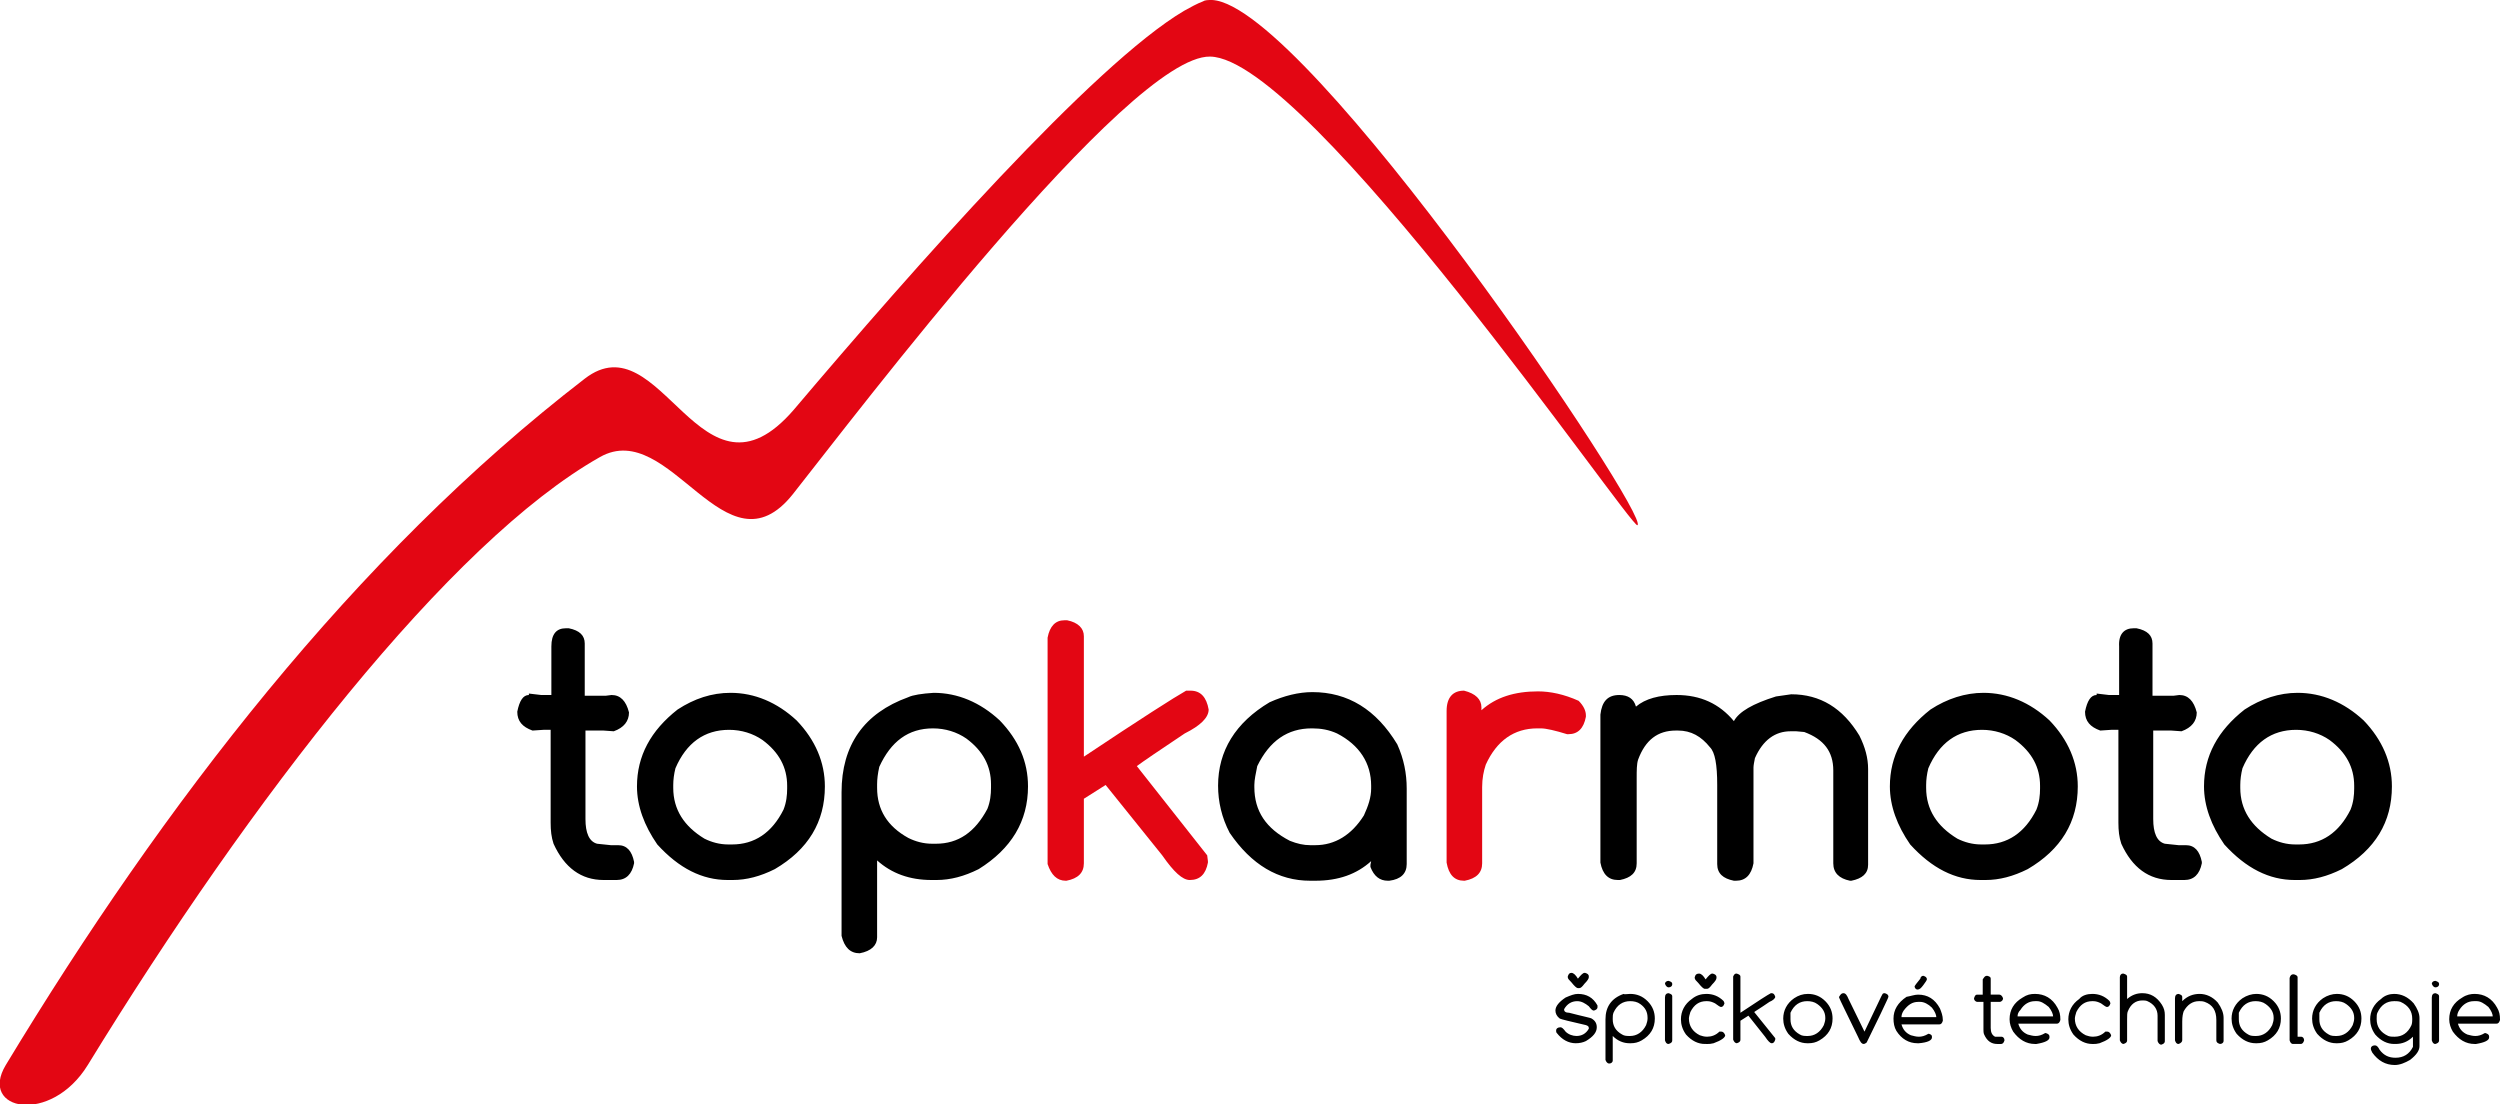 <?xml version="1.0" encoding="utf-8"?>
<!-- Generator: Adobe Illustrator 26.0.2, SVG Export Plug-In . SVG Version: 6.00 Build 0)  -->
<svg version="1.1" id="Vrstva_1" xmlns="http://www.w3.org/2000/svg" xmlns:xlink="http://www.w3.org/1999/xlink" x="0px" y="0px"
	 viewBox="0 0 344.6 152.2" style="enable-background:new 0 0 344.6 152.2;" xml:space="preserve">
<style type="text/css">
	.st0{fill-rule:evenodd;clip-rule:evenodd;fill:#E30613;}
	.st1{fill:#E30613;}
</style>
<g>
	<path d="M217.5,137c1.2,0,2.1,0.5,2.7,1.6l0,0.2v0c0,0.3-0.2,0.4-0.5,0.5c-0.2,0-0.4-0.2-0.7-0.6c-0.5-0.4-1-0.7-1.6-0.7
		c-0.8,0-1.4,0.4-1.8,1.1l0,0.1c0,0.2,0.2,0.4,0.7,0.4c1.9,0.5,3,0.7,3.1,0.8c0.5,0.3,0.7,0.7,0.7,1.2v0c0,0.7-0.5,1.3-1.5,1.9
		c-0.4,0.2-0.9,0.3-1.4,0.3c-1,0-1.9-0.5-2.6-1.4c-0.1-0.1-0.1-0.2-0.1-0.3V142c0-0.2,0.2-0.4,0.6-0.4c0.2,0,0.4,0.2,0.7,0.6
		c0.4,0.4,1,0.6,1.5,0.6c0.7,0,1.3-0.3,1.7-1l0-0.1v0c0-0.2-0.1-0.3-0.4-0.4c-2.2-0.5-3.4-0.8-3.6-0.9c-0.4-0.3-0.6-0.7-0.6-1.1
		c0-0.6,0.5-1.2,1.4-1.8C216.5,137.2,217,137,217.5,137L217.5,137z M216.6,134.1L216.6,134.1c0.3,0,0.6,0.3,0.9,0.8h0
		c0.4-0.5,0.7-0.8,0.9-0.8h0.1c0.3,0.1,0.5,0.2,0.5,0.5v0.1c0,0.2-0.2,0.5-0.6,0.9c-0.3,0.4-0.5,0.6-0.7,0.6h-0.2
		c-0.2,0-0.5-0.3-0.9-0.8c-0.3-0.3-0.5-0.5-0.5-0.7v-0.1C216.2,134.3,216.3,134.1,216.6,134.1L216.6,134.1z M224.7,137
		c0.9,0,1.7,0.3,2.4,1c0.7,0.7,1,1.5,1,2.4c0,1.3-0.6,2.3-1.8,3c-0.5,0.3-1,0.4-1.5,0.4h-0.2c-0.8,0-1.6-0.3-2.3-1v3.4
		c0,0.2-0.2,0.4-0.5,0.4c-0.2,0-0.4-0.2-0.5-0.5v-5.6c0-1.7,0.8-2.9,2.5-3.5C223.9,137.1,224.3,137,224.7,137L224.7,137z
		 M222.3,140.4v0.1c0,0.9,0.4,1.6,1.3,2.1c0.3,0.2,0.7,0.2,1,0.2h0.1c0.9,0,1.7-0.5,2.2-1.5c0.1-0.3,0.2-0.6,0.2-0.9v-0.1
		c0-0.8-0.3-1.4-1-1.9c-0.4-0.3-0.9-0.4-1.4-0.4c-1,0-1.8,0.5-2.3,1.6C222.3,139.9,222.3,140.1,222.3,140.4L222.3,140.4z M230,135.2
		c0.3,0.1,0.5,0.2,0.5,0.4v0.1c0,0.2-0.2,0.4-0.5,0.4c-0.2,0-0.4-0.2-0.5-0.5C229.5,135.4,229.7,135.2,230,135.2L230,135.2z
		 M230,136.9c0.3,0.1,0.5,0.2,0.5,0.4v6.1c0,0.3-0.2,0.4-0.5,0.5h0c-0.3,0-0.4-0.2-0.5-0.5v-5.9C229.5,137.1,229.7,136.9,230,136.9
		L230,136.9z M235.2,137c0.9,0,1.7,0.3,2.4,1c0,0.1,0.1,0.2,0.1,0.3v0c-0.1,0.3-0.2,0.5-0.5,0.5h0c-0.1,0-0.4-0.2-0.8-0.5
		c-0.4-0.2-0.7-0.3-1.1-0.3h-0.1c-1,0-1.7,0.5-2.2,1.5c-0.1,0.3-0.2,0.7-0.2,0.9c0,1,0.5,1.8,1.5,2.3c0.3,0.1,0.6,0.2,1,0.2
		c0.6,0,1.2-0.2,1.7-0.7l0.2,0h0.1c0.2,0,0.4,0.2,0.5,0.5v0c0,0.3-0.5,0.7-1.6,1.1c-0.4,0.1-0.6,0.1-0.8,0.1H235
		c-0.9,0-1.8-0.4-2.6-1.3c-0.5-0.7-0.7-1.4-0.7-2.1c0-1.1,0.5-2.1,1.5-2.8C233.8,137.2,234.5,137,235.2,137L235.2,137z M234.2,134.2
		L234.2,134.2c0.3,0,0.6,0.3,0.9,0.8h0c0.4-0.5,0.7-0.8,0.9-0.8h0.1c0.3,0.1,0.5,0.2,0.5,0.5v0.1c0,0.2-0.2,0.5-0.6,0.9
		c-0.3,0.4-0.5,0.6-0.7,0.6H235c-0.2,0-0.5-0.3-0.9-0.8c-0.3-0.3-0.5-0.5-0.5-0.7v-0.1C233.7,134.3,233.9,134.2,234.2,134.2
		L234.2,134.2z M239.3,134.2h0.1c0.3,0.1,0.5,0.2,0.5,0.4v5c2.4-1.6,3.8-2.5,4.2-2.7h0.1c0.3,0,0.4,0.2,0.5,0.5
		c0,0.2-0.3,0.5-0.8,0.7c-1.3,0.9-2,1.3-2.1,1.4v0l2.9,3.6l0,0.2v0c-0.1,0.3-0.2,0.5-0.5,0.5h0c-0.2,0-0.5-0.3-0.9-0.9l-2.3-2.9h0
		l-1.1,0.7v2.6c0,0.3-0.2,0.4-0.5,0.5h0c-0.2,0-0.4-0.2-0.5-0.5v-8.7C239,134.4,239.1,134.2,239.3,134.2L239.3,134.2z M249.2,137
		c0.9,0,1.7,0.3,2.4,1c0.7,0.7,1,1.5,1,2.4c0,1.3-0.6,2.3-1.8,3c-0.5,0.3-1,0.4-1.5,0.4h-0.2c-0.9,0-1.8-0.4-2.6-1.3
		c-0.5-0.7-0.7-1.4-0.7-2.1c0-1.1,0.5-2.1,1.5-2.8C247.9,137.2,248.5,137,249.2,137L249.2,137z M246.8,140.4v0.1
		c0,0.9,0.4,1.6,1.3,2.1c0.3,0.2,0.7,0.2,1,0.2h0.1c0.9,0,1.7-0.5,2.2-1.5c0.1-0.3,0.2-0.6,0.2-0.9v-0.1c0-0.8-0.4-1.4-1.1-1.9
		c-0.4-0.3-0.9-0.4-1.4-0.4c-1,0-1.8,0.5-2.3,1.6C246.8,139.9,246.8,140.2,246.8,140.4L246.8,140.4z M254.1,136.9L254.1,136.9
		c0.3,0,0.5,0.3,0.7,0.8l2.2,4.5c1.6-3.3,2.4-5.1,2.5-5.2c0.1-0.1,0.2-0.1,0.3-0.1c0.3,0.1,0.5,0.2,0.5,0.5v0c0,0.1-0.4,0.9-1.1,2.4
		l-1.9,3.9c-0.1,0.1-0.3,0.2-0.4,0.2h0c-0.3,0-0.5-0.3-0.8-1c-1.6-3.3-2.5-5.1-2.6-5.4v-0.1C253.7,137.1,253.8,136.9,254.1,136.9
		L254.1,136.9z M265.1,134.5c0.3,0.1,0.5,0.2,0.5,0.5v0c0,0.1-0.2,0.4-0.5,0.8c-0.3,0.4-0.5,0.6-0.8,0.6h0c-0.2,0-0.4-0.2-0.4-0.5
		V136c0-0.1,0.3-0.5,0.8-1.1C264.7,134.7,264.9,134.5,265.1,134.5L265.1,134.5z M264.4,137.1c1.3,0,2.3,0.6,3,1.9
		c0.2,0.5,0.4,1,0.4,1.6v0.1c-0.1,0.3-0.2,0.5-0.5,0.5h-5.2c0.2,0.7,0.6,1.2,1.3,1.5c0.4,0.1,0.7,0.2,1.1,0.2c0.4,0,0.8-0.1,1.3-0.4
		h0.1c0.3,0.1,0.4,0.2,0.4,0.4v0.1c0,0.4-0.6,0.7-1.8,0.8h-0.2c-1.2,0-2.2-0.6-2.9-1.7c-0.3-0.5-0.4-1.1-0.4-1.7
		c0-1.2,0.6-2.2,1.8-3C263.4,137.3,263.9,137.1,264.4,137.1L264.4,137.1z M262.1,140.2h4.8c0-0.3-0.2-0.8-0.6-1.3
		c-0.5-0.5-1.1-0.8-1.6-0.8h-0.3c-0.8,0-1.4,0.4-2,1.2C262.2,139.6,262.1,139.9,262.1,140.2L262.1,140.2z M273.9,134.5L273.9,134.5
		c0.4,0.1,0.5,0.2,0.5,0.4v2.2h1l0.2,0c0.2,0,0.4,0.2,0.5,0.5c0,0.2-0.1,0.4-0.4,0.5l-0.4,0h-0.9v3.6c0,0.6,0.2,1,0.6,1.2l0.6,0h0.3
		c0.2,0,0.4,0.2,0.4,0.5v0c-0.1,0.3-0.2,0.5-0.5,0.5h-0.5c-0.8,0-1.4-0.4-1.8-1.3c-0.1-0.2-0.1-0.5-0.1-0.7v-3.8h-0.5l-0.4,0
		c-0.3-0.1-0.4-0.3-0.4-0.5c0.1-0.3,0.2-0.5,0.4-0.5v0l0.2,0h0.6V135C273.5,134.7,273.6,134.5,273.9,134.5L273.9,134.5z M280.5,137
		c1.3,0,2.4,0.6,3.1,1.9c0.3,0.5,0.4,1,0.4,1.6v0.1c-0.1,0.3-0.2,0.5-0.5,0.5h-5.3c0.2,0.7,0.6,1.2,1.3,1.5c0.4,0.1,0.7,0.2,1.1,0.2
		c0.4,0,0.8-0.1,1.3-0.4h0.1c0.3,0.1,0.5,0.2,0.5,0.5v0.1c0,0.4-0.6,0.7-1.8,0.9h-0.2c-1.2,0-2.2-0.6-3-1.7
		c-0.3-0.5-0.5-1.1-0.5-1.7c0-1.3,0.6-2.3,1.8-3C279.4,137.1,279.9,137,280.5,137L280.5,137z M278.1,140.1h4.9
		c0-0.3-0.2-0.8-0.6-1.3c-0.6-0.5-1.1-0.8-1.6-0.8h-0.3c-0.8,0-1.5,0.4-2,1.2C278.2,139.5,278.1,139.8,278.1,140.1L278.1,140.1z
		 M288.4,137c0.9,0,1.7,0.3,2.4,1c0,0.1,0.1,0.2,0.1,0.3v0c-0.1,0.3-0.2,0.5-0.5,0.5h0c-0.1,0-0.4-0.2-0.8-0.5
		c-0.4-0.2-0.7-0.3-1.1-0.3h-0.1c-1,0-1.7,0.5-2.2,1.5c-0.1,0.3-0.2,0.7-0.2,0.9c0,1,0.5,1.8,1.5,2.3c0.3,0.1,0.6,0.2,1,0.2
		c0.6,0,1.2-0.2,1.7-0.7l0.2,0h0.1c0.2,0,0.4,0.2,0.5,0.5v0c0,0.3-0.5,0.7-1.6,1.1c-0.4,0.1-0.6,0.1-0.8,0.1h-0.2
		c-0.9,0-1.8-0.4-2.6-1.3c-0.5-0.7-0.7-1.4-0.7-2.1c0-1.1,0.5-2.1,1.5-2.8C287,137.2,287.7,137,288.4,137L288.4,137z M292.6,134.2
		h0.1c0.3,0.1,0.5,0.2,0.5,0.4v3.1c0.7-0.6,1.4-0.8,2.1-0.8c1.1,0,2,0.5,2.7,1.6c0.3,0.5,0.4,0.9,0.4,1.4v3.6c0,0.3-0.2,0.4-0.5,0.5
		h0c-0.2,0-0.4-0.2-0.5-0.5V140c0-0.9-0.5-1.6-1.4-2c-0.2-0.1-0.5-0.1-0.7-0.1c-0.9,0-1.6,0.5-2,1.5c-0.1,0.2-0.1,0.6-0.1,1.1v2.9
		c0,0.3-0.2,0.4-0.5,0.5h0c-0.2,0-0.4-0.2-0.5-0.5v-8.7C292.2,134.4,292.4,134.2,292.6,134.2L292.6,134.2z M300.3,137
		c0.3,0.1,0.5,0.2,0.5,0.4v0.6c0.7-0.7,1.5-1,2.4-1c0.9,0,1.8,0.4,2.5,1.2c0.5,0.7,0.8,1.4,0.8,2.1v3.2c0,0.2-0.2,0.4-0.5,0.4h0
		c-0.3-0.1-0.5-0.2-0.5-0.5v-2.8c0-1.3-0.5-2.1-1.6-2.5c-0.3-0.1-0.5-0.1-0.7-0.1h-0.1c-0.9,0-1.6,0.5-2.1,1.4
		c-0.1,0.3-0.2,0.7-0.2,1.4v2.6c0,0.2-0.2,0.4-0.5,0.5h0c-0.3,0-0.4-0.2-0.5-0.5v-5.8C299.8,137.2,300,137,300.3,137L300.3,137z
		 M311,137c0.9,0,1.7,0.3,2.4,1c0.7,0.7,1,1.5,1,2.4c0,1.3-0.6,2.3-1.8,3c-0.5,0.3-1,0.4-1.5,0.4h-0.2c-0.9,0-1.8-0.4-2.6-1.3
		c-0.5-0.7-0.7-1.4-0.7-2.1c0-1.1,0.5-2.1,1.5-2.8C309.7,137.2,310.4,137,311,137L311,137z M308.6,140.4v0.1c0,0.9,0.4,1.6,1.3,2.1
		c0.3,0.2,0.7,0.2,1,0.2h0.1c0.9,0,1.7-0.5,2.2-1.5c0.1-0.3,0.2-0.6,0.2-0.9v-0.1c0-0.8-0.4-1.4-1.1-1.9c-0.4-0.3-0.9-0.4-1.4-0.4
		c-1,0-1.8,0.5-2.3,1.6C308.6,139.9,308.6,140.2,308.6,140.4L308.6,140.4z M316.1,134.3h0.1c0.3,0.1,0.5,0.2,0.5,0.4v8.2h0.5
		c0.2,0,0.4,0.2,0.4,0.5v0c-0.1,0.3-0.2,0.5-0.5,0.5h-1c-0.3,0-0.4-0.2-0.5-0.5v-8.6C315.7,134.4,315.9,134.3,316.1,134.3
		L316.1,134.3z M322.1,137c0.9,0,1.7,0.3,2.4,1c0.7,0.7,1,1.5,1,2.4c0,1.3-0.6,2.3-1.8,3c-0.5,0.3-1,0.4-1.5,0.4H322
		c-0.9,0-1.8-0.4-2.6-1.3c-0.5-0.7-0.7-1.4-0.7-2.1c0-1.1,0.5-2.1,1.5-2.8C320.8,137.2,321.5,137,322.1,137L322.1,137z M319.7,140.4
		v0.1c0,0.9,0.4,1.6,1.3,2.1c0.3,0.2,0.7,0.2,1,0.2h0.1c0.9,0,1.7-0.5,2.2-1.5c0.1-0.3,0.2-0.6,0.2-0.9v-0.1c0-0.8-0.4-1.4-1.1-1.9
		c-0.4-0.3-0.9-0.4-1.4-0.4c-1,0-1.8,0.5-2.3,1.6C319.7,139.9,319.7,140.2,319.7,140.4L319.7,140.4z M330,137c1,0,1.9,0.4,2.7,1.3
		c0.5,0.7,0.8,1.4,0.8,2l0,0.9v3c0,0.6-0.4,1.2-1.3,1.9c-0.7,0.4-1.4,0.7-2.1,0.7c-1.3,0-2.3-0.6-3.1-1.7c-0.1-0.2-0.2-0.4-0.2-0.5
		v-0.1c0-0.2,0.2-0.4,0.5-0.4h0.1c0.2,0,0.4,0.2,0.6,0.6c0.6,0.8,1.3,1.1,2.2,1.1c1.1,0,1.9-0.5,2.4-1.5l0-0.3v-1.1
		c-0.7,0.7-1.5,1-2.4,1h-0.2c-0.9,0-1.8-0.4-2.6-1.3c-0.5-0.7-0.7-1.4-0.7-2.1c0-1.1,0.5-2.1,1.5-2.8C328.7,137.2,329.4,137,330,137
		L330,137z M327.6,140.4v0.1c0,1,0.5,1.8,1.6,2.3c0.3,0.1,0.5,0.1,0.8,0.1h0.1c1,0,1.8-0.5,2.3-1.6c0.1-0.3,0.1-0.6,0.1-0.7v-0.2
		c0-1-0.5-1.8-1.6-2.3c-0.3-0.1-0.6-0.1-0.8-0.1H330c-1,0-1.8,0.5-2.3,1.6C327.6,139.8,327.6,140.1,327.6,140.4L327.6,140.4z
		 M335.7,135.2c0.3,0.1,0.5,0.2,0.5,0.4v0.1c0,0.2-0.2,0.4-0.5,0.4c-0.2,0-0.4-0.2-0.5-0.5C335.2,135.4,335.4,135.2,335.7,135.2
		L335.7,135.2z M335.7,136.9c0.3,0.1,0.5,0.2,0.5,0.4v6.1c0,0.3-0.2,0.4-0.5,0.5h0c-0.3,0-0.4-0.2-0.5-0.5v-5.9
		C335.2,137.1,335.4,136.9,335.7,136.9L335.7,136.9z M341.1,137c1.3,0,2.4,0.6,3.1,1.9c0.3,0.5,0.4,1,0.4,1.6v0.1
		c-0.1,0.3-0.2,0.5-0.5,0.5h-5.3c0.2,0.7,0.6,1.2,1.3,1.5c0.4,0.1,0.7,0.2,1.1,0.2c0.4,0,0.8-0.1,1.3-0.4h0.1
		c0.3,0.1,0.5,0.2,0.5,0.5v0.1c0,0.4-0.6,0.7-1.8,0.9h-0.2c-1.2,0-2.2-0.6-3-1.7c-0.3-0.5-0.5-1.1-0.5-1.7c0-1.3,0.6-2.3,1.8-3
		C340,137.1,340.6,137,341.1,137L341.1,137z M338.7,140.1h4.9c0-0.3-0.2-0.8-0.6-1.3c-0.6-0.5-1.1-0.8-1.6-0.8H341
		c-0.8,0-1.5,0.4-2,1.2C338.8,139.5,338.7,139.8,338.7,140.1z"/>
	<path class="st0" d="M165.8,0.2c-0.8,0.3-1.7,0.8-2.6,1.3c-12.5,7.4-37.2,35.4-53.8,55C96.6,71.3,91.2,44,80.6,52.2
		c-31.7,24.4-58.1,58.7-79.8,94.6c-3.8,6.3,6.2,8.3,11.3,0C34.6,110.1,62,74.7,82.7,63c9.7-5.5,17.3,16.8,26.6,5.1
		c8.4-10.6,46.2-60.5,57.5-60.3c13.5,0.2,58,65,58.9,64.6c2-1-45.5-71.6-58.6-72.4C166.5,0,166.1,0,165.8,0.2z"/>
	<path d="M78,86.6h0.4c1.5,0.3,2.2,1,2.2,2.1v7.2h2.9l0.8-0.1c1.2,0,2,0.8,2.4,2.4c0,1.2-0.7,2.1-2.1,2.6l-1.4-0.1h-2.5v12.2
		c0,1.9,0.5,3.1,1.6,3.4l1.9,0.2h1c1.2,0,1.9,0.8,2.2,2.3v0.2c-0.3,1.5-1.1,2.3-2.4,2.3h-1.8c-3.1,0-5.4-1.7-6.9-5
		c-0.3-0.9-0.4-1.8-0.4-2.9v-12.8h-1l-1.5,0.1c-1.4-0.5-2.1-1.3-2.1-2.6c0.3-1.5,0.8-2.3,1.6-2.3v-0.2l1.7,0.2h1.4v-6.7
		C76,87.4,76.7,86.6,78,86.6L78,86.6z M100.7,95.5c3.3,0,6.4,1.3,9.1,3.8c2.6,2.7,3.9,5.8,3.9,9.1c0,4.9-2.3,8.7-6.9,11.4
		c-2,1-3.9,1.5-5.8,1.5h-0.7c-3.5,0-6.7-1.6-9.7-4.9c-1.8-2.6-2.8-5.3-2.8-8c0-4.2,1.9-7.7,5.6-10.6C95.7,96.3,98.1,95.5,100.7,95.5
		L100.7,95.5z M92.8,108.2v0.4c0,3,1.5,5.3,4.3,7c1,0.5,2.1,0.8,3.3,0.8h0.5c3.1,0,5.5-1.6,7.1-4.8c0.4-1,0.5-2,0.5-2.9v-0.4
		c0-2.5-1.1-4.6-3.4-6.3c-1.3-0.9-2.9-1.4-4.6-1.4c-3.4,0-5.9,1.8-7.4,5.3C92.9,106.7,92.8,107.5,92.8,108.2L92.8,108.2z
		 M128.7,95.5c3.3,0,6.4,1.3,9.1,3.8c2.6,2.7,3.9,5.7,3.9,9.1c0,4.8-2.3,8.6-6.8,11.4c-2,1-3.9,1.5-5.8,1.5h-0.7
		c-3,0-5.5-0.9-7.5-2.7v10.6c0,1.1-0.8,1.9-2.4,2.2c-1.3,0-2.1-0.8-2.5-2.4v-19.8c0-6.5,3.1-10.9,9.2-13.1
		C125.8,95.8,127.1,95.6,128.7,95.5L128.7,95.5z M120.9,108.1v0.5c0,3,1.4,5.3,4.3,6.9c1,0.5,2.1,0.8,3.3,0.8h0.5
		c3.1,0,5.4-1.6,7.1-4.8c0.4-1,0.5-2,0.5-2.9v-0.5c0-2.5-1.1-4.6-3.4-6.3c-1.3-0.9-2.9-1.4-4.6-1.4c-3.4,0-5.8,1.8-7.4,5.3
		C121,106.6,120.9,107.4,120.9,108.1L120.9,108.1z M172.9,108.2v0.3c0,3.3,1.6,5.7,4.9,7.4c1,0.4,1.9,0.6,2.8,0.6h0.7
		c2.7,0,5-1.4,6.7-4.1c0.6-1.3,1-2.5,1-3.7v-0.4c0-3.1-1.6-5.6-4.7-7.2c-1.1-0.5-2.2-0.7-3.4-0.7h-0.1c-3.3,0-5.8,1.7-7.5,5.2
		C173.1,106.6,172.9,107.5,172.9,108.2L172.9,108.2z M189,118.7c-2,1.8-4.5,2.7-7.7,2.7h-0.7c-4.4,0-8.1-2.2-11.1-6.6
		c-1.1-2.1-1.6-4.3-1.6-6.5c0-4.8,2.4-8.7,7.1-11.5c2-0.9,4-1.4,5.9-1.4c4.9,0,8.8,2.4,11.7,7.2c0.9,2,1.3,4,1.3,6.1v10.4
		c0,1.3-0.8,2.1-2.4,2.3h-0.2c-1.1,0-1.9-0.6-2.4-1.9v-0.3L189,118.7L189,118.7z M223.2,95.8c1.2,0,2,0.5,2.3,1.6
		c1.3-1.1,3.2-1.6,5.6-1.6c3.3,0,5.9,1.2,7.9,3.6c0.7-1.3,2.6-2.4,5.8-3.4l2.1-0.3c4,0,7.1,1.9,9.4,5.7c0.8,1.6,1.2,3.1,1.2,4.6
		v13.2c0,1.2-0.8,1.9-2.3,2.2h-0.2c-1.5-0.3-2.3-1.1-2.3-2.4v-12.8c0-2.6-1.3-4.3-4-5.3l-1.1-0.1h-0.8c-2.1,0-3.8,1.2-4.9,3.7
		c-0.1,0.5-0.2,1-0.2,1.3V119c-0.3,1.6-1.1,2.4-2.4,2.4H239c-1.5-0.3-2.3-1-2.3-2.3v-10.9c0-2.8-0.3-4.5-1-5.2
		c-1.2-1.5-2.6-2.3-4.4-2.3h-0.3c-2.5,0-4.2,1.3-5.2,4c-0.2,0.6-0.2,1.5-0.2,2.6v11.7c0,1.3-0.8,2-2.3,2.3H223
		c-1.3,0-2.1-0.8-2.4-2.4V98.5C220.8,96.7,221.6,95.8,223.2,95.8L223.2,95.8z M273.4,95.5c3.3,0,6.4,1.3,9.1,3.8
		c2.6,2.7,3.9,5.8,3.9,9.1c0,4.9-2.3,8.7-6.9,11.4c-2,1-3.9,1.5-5.8,1.5H273c-3.5,0-6.7-1.6-9.7-4.9c-1.8-2.6-2.8-5.3-2.8-8
		c0-4.2,1.9-7.7,5.6-10.6C268.4,96.3,270.9,95.5,273.4,95.5L273.4,95.5z M265.5,108.2v0.4c0,3,1.5,5.3,4.3,7c1,0.5,2.1,0.8,3.3,0.8
		h0.5c3.1,0,5.5-1.6,7.1-4.8c0.4-1,0.5-2,0.5-2.9v-0.4c0-2.5-1.1-4.6-3.4-6.3c-1.3-0.9-2.9-1.4-4.6-1.4c-3.4,0-5.9,1.8-7.4,5.3
		C265.6,106.7,265.5,107.5,265.5,108.2L265.5,108.2z M294.1,86.6h0.4c1.5,0.3,2.2,1,2.2,2.1v7.2h2.9l0.8-0.1c1.2,0,2,0.8,2.4,2.4
		c0,1.2-0.7,2.1-2.1,2.6l-1.4-0.1h-2.5v12.2c0,1.9,0.5,3.1,1.6,3.4l1.9,0.2h1c1.2,0,1.9,0.8,2.2,2.3v0.2c-0.3,1.5-1.1,2.3-2.4,2.3
		h-1.8c-3.1,0-5.4-1.7-6.9-5c-0.3-0.9-0.4-1.8-0.4-2.9v-12.8h-1l-1.5,0.1c-1.4-0.5-2.1-1.3-2.1-2.6c0.3-1.5,0.8-2.3,1.6-2.3v-0.2
		l1.7,0.2h1.4v-6.7C292,87.4,292.8,86.6,294.1,86.6L294.1,86.6z M316.7,95.5c3.3,0,6.4,1.3,9.1,3.8c2.6,2.7,3.9,5.8,3.9,9.1
		c0,4.9-2.3,8.7-6.9,11.4c-2,1-3.9,1.5-5.8,1.5h-0.7c-3.5,0-6.7-1.6-9.7-4.9c-1.8-2.6-2.8-5.3-2.8-8c0-4.2,1.9-7.7,5.6-10.6
		C311.7,96.3,314.2,95.5,316.7,95.5L316.7,95.5z M308.8,108.2v0.4c0,3,1.5,5.3,4.3,7c1,0.5,2.1,0.8,3.3,0.8h0.5
		c3.1,0,5.5-1.6,7.1-4.8c0.4-1,0.5-2,0.5-2.9v-0.4c0-2.5-1.1-4.6-3.4-6.3c-1.3-0.9-2.9-1.4-4.6-1.4c-3.4,0-5.9,1.8-7.4,5.3
		C308.9,106.7,308.8,107.5,308.8,108.2z"/>
	<path class="st1" d="M152.4,108.2l-3,1.9v8.9c0,1.3-0.8,2.1-2.4,2.4h-0.1c-1.2,0-2-0.8-2.5-2.3V87.9c0.3-1.6,1.1-2.4,2.3-2.4h0.4
		c1.5,0.3,2.3,1.1,2.3,2.2v16.6c7.8-5.2,12.5-8.2,14.1-9.1h0.6c1.4,0,2.2,0.9,2.5,2.6c0,1.1-1.1,2.2-3.3,3.3
		c-3.6,2.4-5.8,3.9-6.6,4.5l9.7,12.3l0.1,0.8v0.2c-0.3,1.6-1.1,2.4-2.5,2.4H164c-1,0-2.2-1.1-3.8-3.4L152.4,108.2L152.4,108.2z
		 M201.8,95.2c1.6,0.4,2.4,1.2,2.4,2.3v0.4c2-1.8,4.6-2.6,7.8-2.6c1.7,0,3.6,0.4,5.6,1.3c0.7,0.7,1,1.4,1,2v0.2
		c-0.3,1.6-1.1,2.4-2.4,2.4h-0.2c-1.6-0.5-2.9-0.8-3.6-0.8h-0.5c-3.2,0-5.6,1.7-7.1,5c-0.3,0.9-0.5,1.9-0.5,3.1V119
		c0,1.3-0.8,2.1-2.4,2.4h-0.1c-1.3,0-2.1-0.8-2.4-2.5V98C199.4,96.1,200.3,95.2,201.8,95.2z"/>
</g>
</svg>
